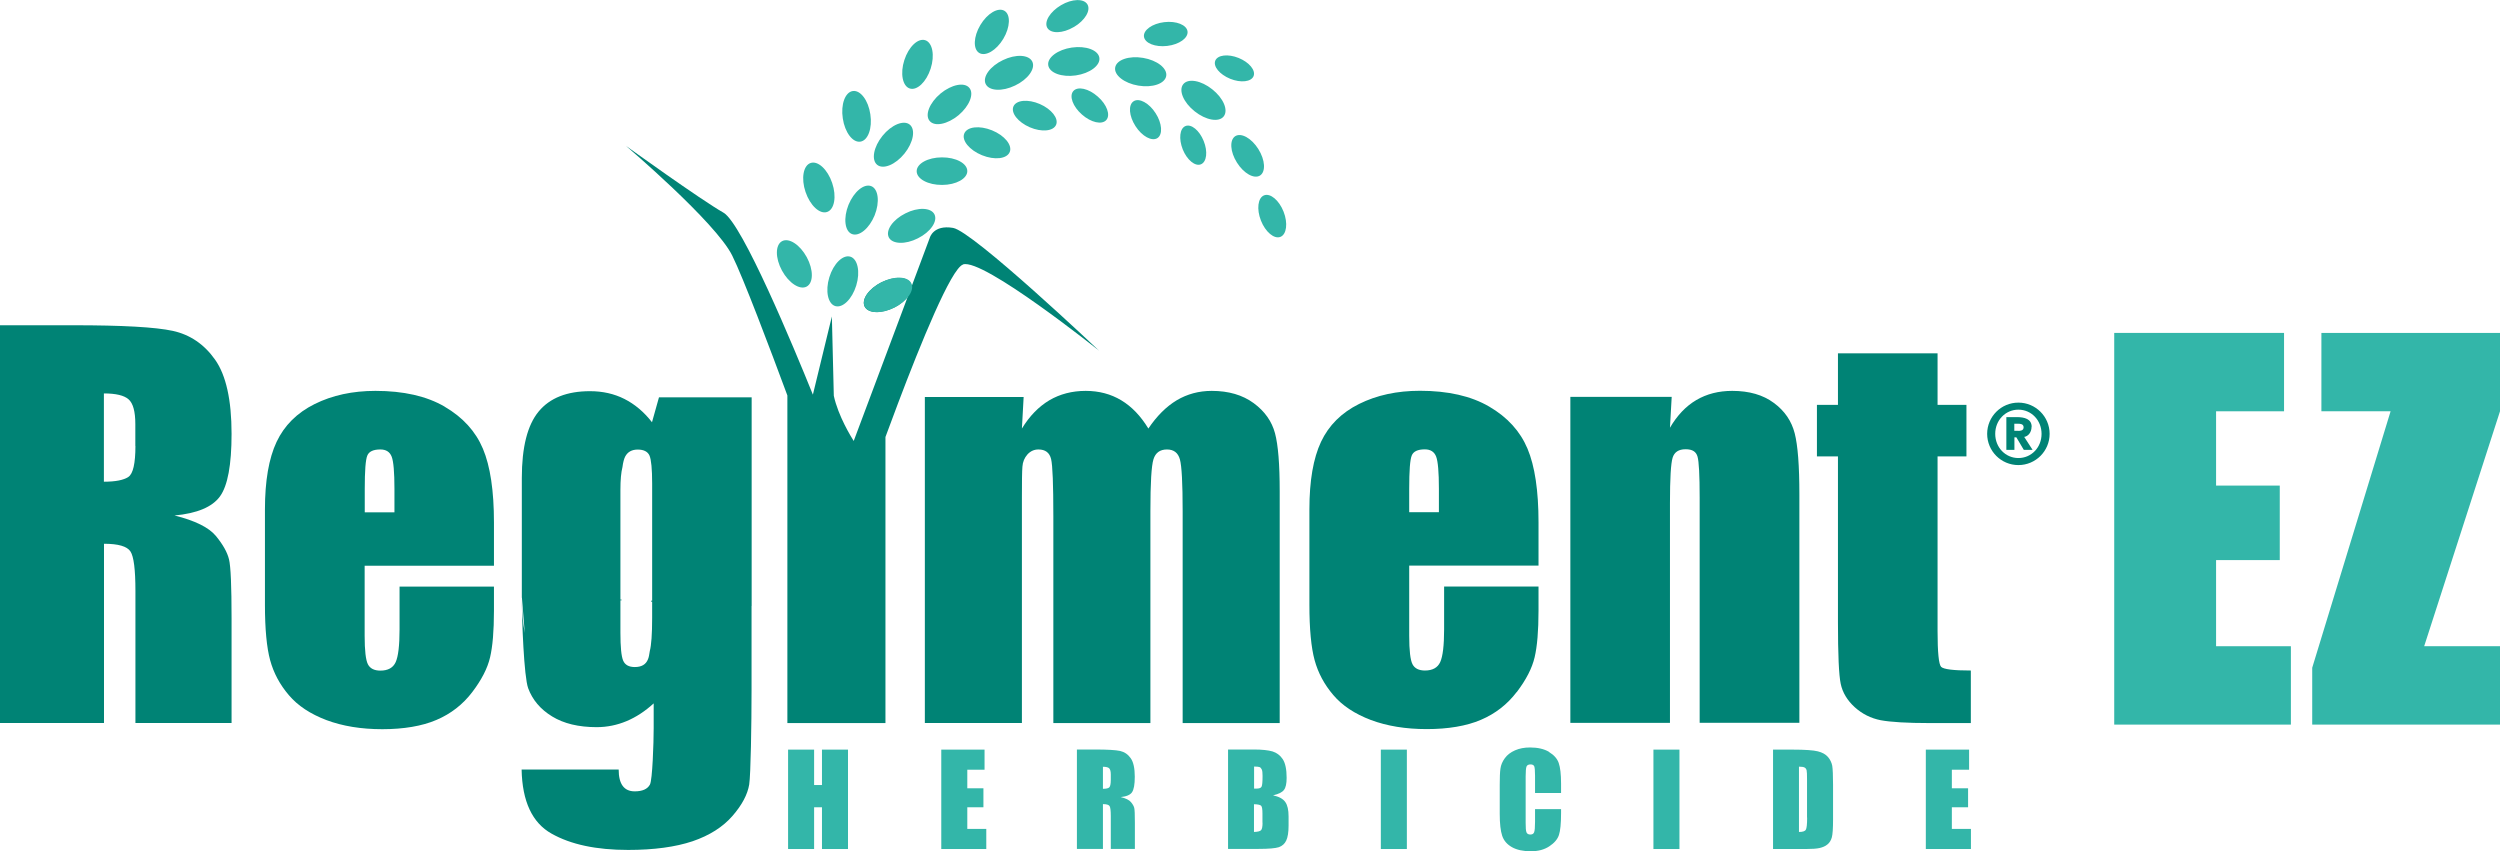 <?xml version="1.0" encoding="UTF-8"?><svg id="Layer_1" xmlns="http://www.w3.org/2000/svg" viewBox="0 0 244.96 83.4"><defs><style>.cls-1{fill:#33b6a9;}.cls-1,.cls-2{stroke-width:0px;}.cls-2{fill:#008375;}</style></defs><path class="cls-2" d="m21.56,48.63c.75-1.04,1.13-3.08,1.13-6.12,0-3.32-.54-5.74-1.61-7.26-1.07-1.52-2.46-2.46-4.15-2.83-1.7-.37-4.94-.55-9.74-.55H0v38.97h10.19v-17.56c1.4,0,2.26.25,2.59.75.33.5.49,1.79.49,3.87v12.94h9.42v-10.27c0-3.14-.08-5.06-.25-5.76-.17-.7-.6-1.46-1.29-2.3-.69-.83-2.04-1.5-4.05-2,2.22-.21,3.7-.83,4.46-1.88Zm-8.29-4.94c0,1.72-.23,2.73-.69,3.04-.46.31-1.26.47-2.4.47v-8.65c1.17,0,1.98.19,2.42.58.44.39.66,1.19.66,2.43v2.14Z"/><path class="cls-2" d="m43.58,39.85c-1.78-1.04-4.05-1.55-6.79-1.55-2.24,0-4.23.43-5.96,1.29-1.73.86-2.97,2.1-3.73,3.71-.76,1.62-1.14,3.82-1.14,6.62v9.33c0,2.38.17,4.19.51,5.44.34,1.25.95,2.39,1.83,3.42.88,1.04,2.11,1.85,3.69,2.45,1.58.59,3.4.89,5.47.89s3.9-.3,5.31-.91c1.41-.6,2.58-1.51,3.5-2.72.92-1.21,1.5-2.34,1.75-3.41.25-1.06.38-2.58.38-4.56v-2.37h-9.25v4.2c0,1.58-.13,2.65-.38,3.2-.25.55-.75.83-1.5.83-.6,0-1.01-.21-1.22-.62-.21-.41-.32-1.34-.32-2.78v-6.88h12.67v-4.24c0-3.1-.36-5.51-1.08-7.22-.72-1.71-1.97-3.08-3.75-4.12Zm-4.93,10.35h-2.91v-2.3c0-1.77.08-2.86.25-3.26.16-.4.59-.6,1.28-.6.56,0,.93.24,1.11.71.18.47.27,1.53.27,3.15v2.3Z"/><path class="cls-2" d="m125.39,70.84v-22.72c0-2.62-.15-4.51-.46-5.67-.31-1.16-1-2.15-2.09-2.95-1.09-.8-2.46-1.2-4.11-1.2-1.26,0-2.4.31-3.43.92-1.03.62-1.95,1.54-2.78,2.77-1.49-2.46-3.54-3.69-6.14-3.69-1.33,0-2.52.31-3.56.92-1.04.62-1.94,1.54-2.69,2.77l.17-3.09h-9.68v31.94h9.51v-22.1c0-1.54.01-2.54.05-3.01.03-.47.2-.87.49-1.2.3-.33.66-.49,1.08-.49.67,0,1.09.31,1.24.94.15.62.22,2.5.22,5.62v20.25h9.51v-20.78c0-2.74.1-4.43.3-5.07.2-.64.64-.96,1.32-.96s1.09.33,1.27.97c.18.65.27,2.33.27,5.06v20.78h9.51Z"/><path class="cls-2" d="m148.62,67.81c.92-1.21,1.5-2.34,1.75-3.41.25-1.06.38-2.58.38-4.56v-2.37h-9.25v4.2c0,1.58-.13,2.65-.38,3.2-.25.55-.75.83-1.5.83-.6,0-1.01-.21-1.22-.62-.21-.41-.32-1.34-.32-2.78v-6.88h12.67v-4.24c0-3.1-.36-5.51-1.08-7.22-.72-1.71-1.97-3.08-3.75-4.12-1.78-1.04-4.05-1.55-6.79-1.55-2.24,0-4.23.43-5.96,1.29-1.73.86-2.97,2.1-3.73,3.71-.76,1.62-1.14,3.82-1.14,6.62v9.33c0,2.38.17,4.19.51,5.44.34,1.25.95,2.39,1.83,3.42.88,1.04,2.11,1.85,3.69,2.45,1.58.59,3.4.89,5.47.89s3.9-.3,5.31-.91c1.41-.6,2.58-1.51,3.5-2.72Zm-10.54-19.92c0-1.77.08-2.86.25-3.26.16-.4.59-.6,1.28-.6.56,0,.93.24,1.11.71.18.47.27,1.53.27,3.15v2.3h-2.91v-2.3Z"/><path class="cls-2" d="m176.31,70.84v-22.4c0-2.79-.15-4.79-.46-5.99-.31-1.2-.98-2.19-2.04-2.97-1.06-.79-2.42-1.18-4.08-1.18-1.33,0-2.5.3-3.52.9-1.02.6-1.88,1.51-2.58,2.71l.17-3.02h-9.93v31.94h9.76v-21.55c0-2.4.09-3.88.26-4.43.17-.55.59-.83,1.27-.83s1.03.24,1.17.72c.14.48.21,1.82.21,4.01v22.07h9.76Z"/><path class="cls-2" d="m193.11,70.84v-5.14c-1.7,0-2.67-.12-2.91-.36-.23-.24-.35-1.41-.35-3.52v-17.1h2.83v-5.05h-2.83v-5.05h-9.76v5.05h-2.06v5.05h2.06v16.23c0,3.18.09,5.2.27,6.05.18.86.64,1.62,1.37,2.29.74.67,1.59,1.09,2.55,1.28.96.18,2.57.28,4.83.28h4Z"/><path class="cls-2" d="m63.89,41.38c-.79-1.02-1.7-1.78-2.71-2.29-1.01-.51-2.13-.76-3.37-.76-2.25,0-3.93.66-5.03,1.99-1.1,1.33-1.65,3.5-1.65,6.52v11.73h0c0,2.23.21,7.74.62,8.86.42,1.14,1.2,2.07,2.35,2.77,1.14.7,2.6,1.05,4.36,1.05,1.02,0,2-.2,2.93-.59.93-.39,1.82-.97,2.66-1.74v2.43c0,1.4-.12,5.1-.37,5.53-.24.44-.74.66-1.49.66-1.04,0-1.57-.71-1.57-2.14h-9.51c.06,3.12,1.04,5.22,2.93,6.28,1.89,1.07,4.39,1.6,7.51,1.6,2.53,0,4.64-.29,6.31-.85,1.67-.57,2.97-1.4,3.91-2.48.94-1.08,1.48-2.11,1.64-3.08.15-.97.23-5.9.23-9.22v-8.27h.01s0-20.45,0-20.45h-9.08l-.69,2.46Zm-12.76,17.19h.01s.28,3.46.28,3.46c-.19-.95-.28-2.1-.29-3.46Zm12.77.29h-.11s0,.09,0,.09h.11v1.6c0,1.59-.08,2.67-.23,3.24-.05.35-.1.63-.18.81-.2.51-.63.76-1.29.76-.58,0-.96-.21-1.14-.63-.18-.42-.27-1.33-.27-2.74v-3.17h.11s0-.07,0-.07h-.11v-10.74c0-.99.07-1.74.2-2.24.06-.46.15-.81.27-1.04.24-.45.65-.68,1.23-.68s.98.2,1.15.59c.17.4.26,1.31.26,2.75v11.46Z"/><path class="cls-2" d="m94.36,25.91c1.95-.65,13.34,8.46,13.34,8.46,0,0-12.37-11.72-14.32-12.04-1.95-.33-2.28.98-2.28.98l-1.78,4.76c0-.11-.03-.21-.08-.3-.34-.68-1.63-.72-2.88-.1-1.25.63-1.98,1.69-1.64,2.37.34.68,1.63.72,2.88.1.58-.29,1.05-.68,1.35-1.08l-5.3,14.15c-.24-.38-1.52-2.44-1.95-4.43l-.19-7.77-1.86,7.66c-1.84-4.55-6.91-16.77-8.76-17.83-2.28-1.3-9.56-6.55-9.56-6.55,0,0,8.79,7.48,10.41,10.74,1.08,2.16,3.74,9.21,5.41,13.72v32.1h9.61v-28.03c.36-.99.78-2.1,1.22-3.27,2.23-5.9,5.22-13.24,6.38-13.63Z"/><path class="cls-2" d="m197.77,39.45c-1.69,0-3.06,1.37-3.06,3.06s1.37,3.06,3.06,3.06,3.06-1.37,3.06-3.06-1.37-3.06-3.06-3.06Zm0,5.43c-1.27,0-2.27-1.04-2.27-2.37s1-2.37,2.27-2.37,2.27,1.04,2.27,2.37-.99,2.37-2.27,2.37Z"/><path class="cls-2" d="m199.07,41.82c0-.77-.71-.95-1.45-.95h-1.03v3.21h.79v-1.23h.19l.73,1.23h.86l-.82-1.27c.35-.05.72-.41.72-.99Zm-1.31.39h-.39v-.69h.39c.2,0,.52.02.52.35s-.32.35-.52.35Z"/><path class="cls-1" d="m207.16,32.62h16.64v7.68h-6.66v7.28h6.24v7.3h-6.24v8.44h7.33v7.68h-17.31v-38.38Z"/><path class="cls-1" d="m244.96,32.62v7.68l-7.43,23.02h7.43v7.68h-18.4v-5.57l7.68-25.13h-6.78v-7.68h17.5Z"/><polygon class="cls-1" points="80.54 76.92 79.77 76.92 79.77 73.45 77.22 73.45 77.22 83.19 79.77 83.19 79.77 79.1 80.54 79.1 80.54 83.19 83.09 83.19 83.09 73.45 80.54 73.45 80.54 76.92"/><polygon class="cls-1" points="94.78 79.1 96.36 79.1 96.36 77.24 94.78 77.24 94.78 75.42 96.47 75.42 96.47 73.45 92.23 73.45 92.23 83.19 96.64 83.19 96.64 81.22 94.78 81.22 94.78 79.1"/><path class="cls-1" d="m110.91,77.64c.19-.26.28-.77.28-1.53,0-.83-.13-1.44-.4-1.82-.27-.38-.61-.61-1.04-.71-.42-.09-1.24-.14-2.43-.14h-1.8v9.74h2.55v-4.39c.35,0,.56.06.65.19.08.12.12.45.12.97v3.23h2.36v-2.57c0-.79-.02-1.27-.06-1.44-.04-.17-.15-.37-.32-.57-.17-.21-.51-.38-1.01-.5.55-.05.93-.21,1.11-.47Zm-2.07-1.23c0,.43-.06.68-.17.76-.11.08-.31.12-.6.12v-2.16c.29,0,.5.05.6.14.11.1.17.3.17.61v.53Z"/><path class="cls-1" d="m124.74,77.93c.53-.12.88-.29,1.06-.52.18-.22.27-.62.27-1.19,0-.84-.13-1.45-.38-1.83-.25-.38-.59-.63-1-.76-.41-.12-1.02-.19-1.82-.19h-2.54v9.74h2.95c1.03,0,1.7-.06,2.03-.17.33-.12.57-.33.72-.65.15-.32.23-.8.23-1.46v-.9c0-.63-.1-1.1-.32-1.41-.21-.31-.61-.53-1.2-.66Zm-1.03,2.68c0,.39-.05.64-.15.74-.1.1-.33.16-.69.17v-2.72c.38.01.61.06.7.15.09.09.13.34.13.76v.91Zm-.1-3.52c-.07.12-.23.18-.48.18-.06,0-.15,0-.25,0v-2.16c.26,0,.44.02.53.05.09.03.16.11.22.23.06.12.08.34.08.64,0,.58-.03.93-.1,1.05Z"/><rect class="cls-1" x="135.3" y="73.45" width="2.55" height="9.74"/><path class="cls-1" d="m151.78,73.67c-.49-.29-1.11-.43-1.86-.43-.55,0-1.04.09-1.47.28-.43.19-.76.44-1,.77-.24.33-.38.66-.43,1.02-.05.35-.07.88-.07,1.58v2.85c0,.96.08,1.67.24,2.15.16.48.48.85.96,1.12.48.27,1.1.4,1.84.4s1.32-.16,1.81-.48c.49-.32.81-.69.95-1.11.14-.42.21-1.14.21-2.16v-.38h-2.55v1.24c0,.54-.03.88-.09,1.03-.06.15-.18.22-.37.22s-.32-.07-.38-.22c-.06-.15-.08-.45-.08-.93v-4.54c0-.49.03-.82.08-.96.06-.15.19-.22.4-.22.18,0,.3.06.36.18.05.12.08.43.08.92v1.7h2.55v-.93c0-.91-.08-1.58-.23-2.01-.15-.43-.47-.79-.96-1.08Z"/><rect class="cls-1" x="162.01" y="73.45" width="2.55" height="9.74"/><path class="cls-1" d="m179.11,74.17c-.23-.26-.55-.44-.99-.55-.43-.11-1.26-.17-2.49-.17h-1.9v9.74h3.21c.61,0,1.06-.03,1.36-.1.3-.07.56-.18.76-.35.21-.17.35-.4.43-.69.08-.29.12-.88.12-1.75v-3.41c0-.92-.03-1.54-.08-1.86-.06-.31-.2-.6-.42-.86Zm-2.04,5.94c0,.65-.04,1.05-.13,1.19-.08.15-.31.22-.67.22v-6.4c.27,0,.46.03.56.09.1.06.16.15.19.27.03.13.04.41.04.85v3.78Z"/><polygon class="cls-1" points="191.25 79.1 192.84 79.1 192.84 77.24 191.25 77.24 191.25 75.42 192.94 75.42 192.94 73.45 188.7 73.45 188.7 83.19 193.12 83.19 193.12 81.22 191.25 81.22 191.25 79.1"/><path class="cls-1" d="m81.84,29.99c.73.22,1.65-.68,2.06-2.02.41-1.34.14-2.6-.58-2.82-.73-.22-1.65.68-2.06,2.02-.41,1.34-.14,2.6.58,2.82Z"/><path class="cls-1" d="m83.14,20.07c-.52,1.3-.37,2.58.33,2.86.71.28,1.7-.54,2.23-1.83.52-1.3.37-2.58-.33-2.86-.71-.28-1.7.54-2.23,1.83Z"/><path class="cls-1" d="m91.09,11.85c.49.59,1.75.33,2.83-.56,1.07-.9,1.55-2.1,1.06-2.68-.49-.59-1.75-.33-2.83.56-1.07.9-1.55,2.1-1.06,2.68Z"/><path class="cls-1" d="m96.58,8.23c.33.69,1.62.76,2.88.15,1.26-.6,2.02-1.65,1.69-2.34-.33-.69-1.62-.76-2.88-.15-1.26.6-2.02,1.65-1.69,2.34Z"/><path class="cls-1" d="m105.02,4.66c-1.38.2-2.42.98-2.31,1.73.11.75,1.32,1.2,2.7,1,1.38-.2,2.42-.98,2.31-1.73-.11-.75-1.32-1.2-2.7-1Z"/><path class="cls-1" d="m111.54,8.39c1.38.23,2.6-.19,2.73-.94.13-.75-.89-1.55-2.27-1.78-1.38-.23-2.6.19-2.73.94-.13.75.89,1.55,2.27,1.78Z"/><path class="cls-1" d="m120.54,7.72c1.04.42,2.06.3,2.29-.26.23-.57-.43-1.36-1.46-1.78-1.04-.42-2.06-.3-2.29.26-.23.57.43,1.36,1.46,1.78Z"/><path class="cls-1" d="m105.22,2.65c1.09-.64,1.68-1.63,1.33-2.22-.35-.59-1.51-.56-2.59.08-1.08.64-1.68,1.63-1.34,2.22.35.59,1.51.56,2.59-.08Z"/><path class="cls-1" d="m117.06,10.91c1.09.87,2.36,1.1,2.84.5.48-.6-.02-1.79-1.12-2.66-1.09-.87-2.36-1.1-2.84-.5-.48.6.02,1.79,1.12,2.66Z"/><path class="cls-1" d="m123.55,21.61c.44,1.12,1.3,1.84,1.91,1.6.61-.24.75-1.35.31-2.47-.44-1.12-1.3-1.84-1.91-1.6-.61.24-.75,1.35-.31,2.47Z"/><path class="cls-1" d="m121.04,13.34c-.58.37-.51,1.53.16,2.59.67,1.07,1.68,1.63,2.26,1.27.58-.37.51-1.52-.16-2.59-.67-1.07-1.68-1.63-2.26-1.27Z"/><path class="cls-1" d="m88.62,15.05c.88-1.09,1.11-2.36.52-2.84-.59-.48-1.79.01-2.67,1.1-.88,1.09-1.11,2.36-.52,2.84.59.48,1.79-.01,2.67-1.1Z"/><path class="cls-1" d="m114.37,4.5c1.18-.14,2.07-.78,1.99-1.42-.08-.64-1.1-1.05-2.28-.91-1.18.14-2.07.78-1.99,1.42.08.64,1.1,1.05,2.28.91Z"/><path class="cls-1" d="m95.95,5.19c.62.37,1.68-.25,2.36-1.39.68-1.14.73-2.37.11-2.74-.62-.37-1.68.25-2.36,1.39-.68,1.14-.73,2.37-.11,2.74Z"/><path class="cls-1" d="m89.14,8.67c.71.23,1.63-.64,2.05-1.95.42-1.3.18-2.55-.53-2.78-.71-.23-1.63.64-2.05,1.95-.42,1.3-.18,2.55.53,2.78Z"/><path class="cls-1" d="m84.3,13.88c.75-.11,1.19-1.31.98-2.68-.2-1.37-.97-2.39-1.72-2.28-.75.11-1.19,1.31-.98,2.68.2,1.37.97,2.39,1.72,2.28Z"/><path class="cls-1" d="m81.04,20.77c.72-.24.95-1.51.5-2.84-.45-1.33-1.39-2.2-2.11-1.96-.72.24-.95,1.51-.5,2.84.45,1.33,1.39,2.2,2.11,1.96Z"/><path class="cls-1" d="m79.04,28.08c.67-.36.68-1.65.01-2.88-.67-1.23-1.75-1.93-2.42-1.57-.67.36-.68,1.65-.01,2.88.67,1.23,1.75,1.93,2.42,1.57Z"/><path class="cls-1" d="m88.71,20.91c-1.24.62-1.96,1.67-1.62,2.35.34.67,1.62.72,2.85.09,1.24-.62,1.96-1.67,1.62-2.35-.34-.67-1.62-.72-2.85-.09Z"/><path class="cls-1" d="m86.38,27.65c-1.26.63-2,1.71-1.65,2.39.35.69,1.65.73,2.91.1,1.26-.63,2-1.71,1.65-2.39-.35-.69-1.65-.73-2.91-.1Z"/><path class="cls-1" d="m94.78,16.76c0-.75-1.12-1.35-2.49-1.34-1.37,0-2.48.62-2.47,1.36,0,.75,1.12,1.35,2.49,1.34,1.37,0,2.48-.62,2.47-1.36Z"/><path class="cls-1" d="m96.22,15.21c1.23.5,2.45.36,2.72-.32.27-.67-.51-1.62-1.74-2.12-1.23-.5-2.45-.36-2.72.32-.27.67.51,1.62,1.74,2.12Z"/><path class="cls-1" d="m99.3,10.43c-.27.63.45,1.54,1.6,2.04,1.16.5,2.31.39,2.58-.24.27-.63-.45-1.54-1.6-2.04-1.16-.5-2.31-.39-2.58.24Z"/><path class="cls-1" d="m105.17,8.92c-.43.49-.05,1.52.84,2.3.89.79,1.96,1.03,2.39.54.43-.49.06-1.52-.84-2.3-.89-.79-1.96-1.03-2.39-.54Z"/><path class="cls-1" d="m111.08,9.92c-.55.35-.46,1.45.18,2.44.64,1,1.61,1.52,2.15,1.17.54-.35.46-1.45-.18-2.44-.64-1-1.61-1.52-2.15-1.17Z"/><path class="cls-1" d="m116.16,12.35c-.57.23-.68,1.25-.27,2.29.42,1.04,1.22,1.69,1.78,1.46.57-.23.69-1.25.27-2.29-.42-1.04-1.22-1.69-1.78-1.46Z"/></svg>